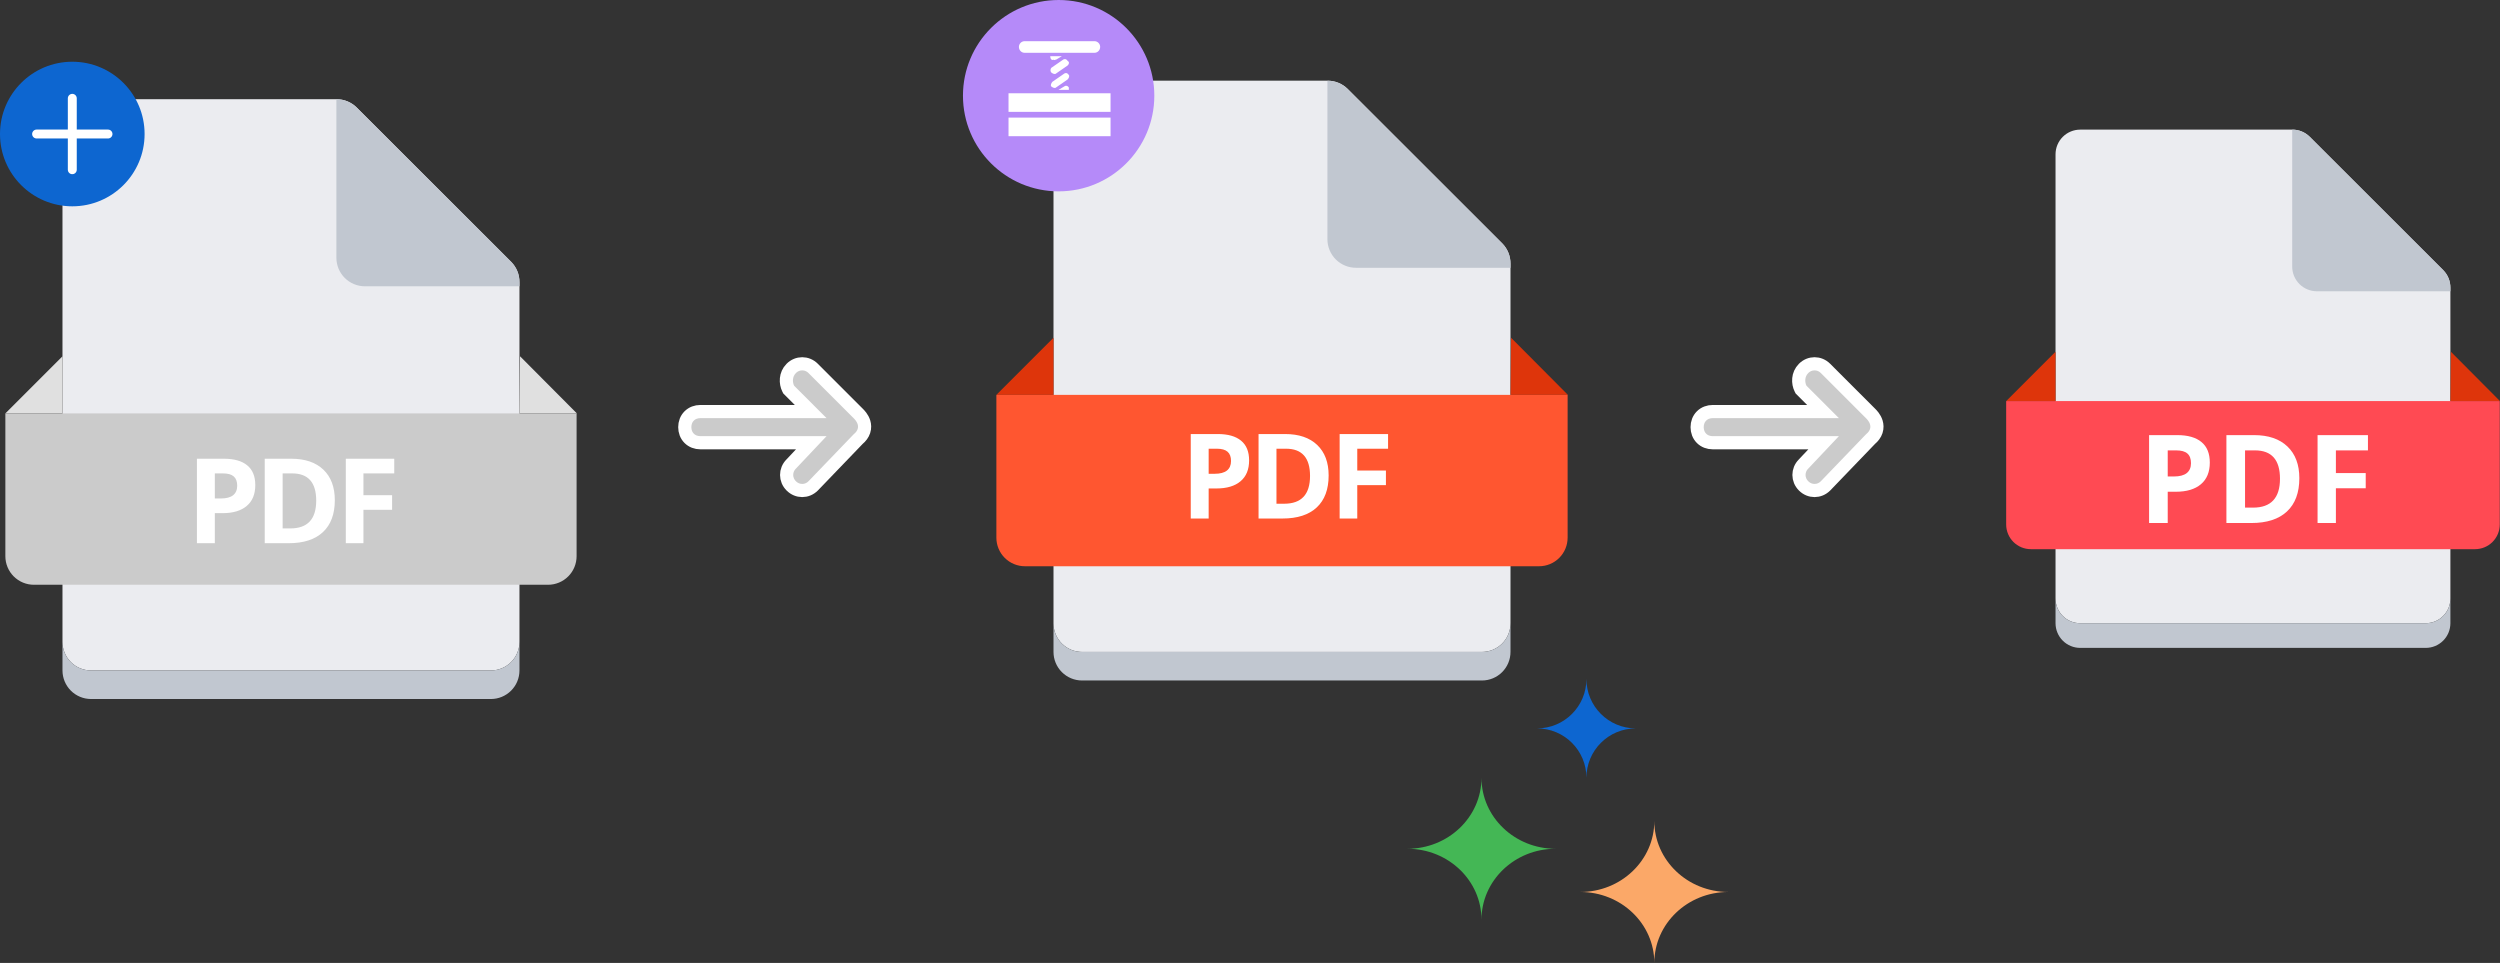 <svg width="405" height="156" viewBox="0 0 405 156" fill="none" xmlns="http://www.w3.org/2000/svg">
<rect x="0" y="0" width="405" height="156" fill="#333333" stroke="none"/>
<path d="M396.964 96.962C396.964 97.487 396.861 98.007 396.66 98.492C396.459 98.977 396.164 99.418 395.793 99.789C395.422 100.16 394.981 100.455 394.496 100.656C394.011 100.857 393.491 100.96 392.966 100.96H336.994C336.469 100.96 335.949 100.857 335.464 100.656C334.979 100.455 334.538 100.16 334.167 99.789C333.796 99.418 333.501 98.977 333.3 98.492C333.1 98.007 332.996 97.487 332.996 96.962V24.998C332.996 24.473 333.1 23.953 333.3 23.468C333.501 22.983 333.796 22.542 334.167 22.171C334.538 21.8 334.979 21.505 335.464 21.304C335.949 21.104 336.469 21 336.994 21H371.337C371.863 20.997 372.385 21.098 372.872 21.297C373.359 21.496 373.802 21.789 374.175 22.16L395.805 43.789C396.175 44.162 396.468 44.605 396.667 45.092C396.866 45.58 396.967 46.101 396.964 46.627V96.962Z" fill="#EBECF0"/>
<path d="M396.964 96.962V100.96C396.964 101.485 396.861 102.005 396.66 102.49C396.459 102.975 396.164 103.416 395.793 103.787C395.422 104.158 394.981 104.453 394.496 104.654C394.011 104.855 393.491 104.958 392.966 104.958H336.994C335.934 104.958 334.917 104.537 334.167 103.787C333.417 103.037 332.996 102.02 332.996 100.96V96.962C332.996 97.487 333.1 98.007 333.3 98.492C333.501 98.977 333.796 99.418 334.167 99.789C334.538 100.16 334.979 100.455 335.464 100.656C335.949 100.857 336.469 100.96 336.994 100.96H392.966C393.491 100.96 394.011 100.857 394.496 100.656C394.981 100.455 395.422 100.16 395.793 99.789C396.164 99.418 396.459 98.977 396.66 98.492C396.861 98.007 396.964 97.487 396.964 96.962Z" fill="#C1C7D0"/>
<path d="M325 64.978H404.96V84.968C404.96 85.493 404.857 86.013 404.656 86.498C404.455 86.983 404.16 87.424 403.789 87.795C403.418 88.166 402.977 88.461 402.492 88.662C402.007 88.863 401.487 88.966 400.962 88.966H328.998C328.473 88.966 327.953 88.863 327.468 88.662C326.983 88.461 326.542 88.166 326.171 87.795C325.8 87.424 325.505 86.983 325.304 86.498C325.103 86.013 325 85.493 325 84.968V64.978Z" fill="#FF4A53"/>
<path d="M332.996 64.978V56.982L325 64.978H332.996ZM396.964 64.978L397.044 56.982L405 64.978H396.964Z" fill="#DE350B"/>
<path d="M396.964 46.627V47.187H375.335C374.275 47.187 373.258 46.766 372.508 46.016C371.758 45.266 371.337 44.249 371.337 43.189V21C371.863 20.997 372.385 21.098 372.872 21.297C373.359 21.496 373.802 21.789 374.175 22.16L395.845 43.789C396.578 44.55 396.981 45.57 396.964 46.627Z" fill="#C1C7D0"/>
<path d="M351.171 77.189H352.164C353.093 77.189 353.788 77.008 354.249 76.644C354.71 76.274 354.941 75.738 354.941 75.037C354.941 74.329 354.746 73.806 354.356 73.469C353.973 73.131 353.369 72.962 352.544 72.962H351.171V77.189ZM357.989 74.93C357.989 76.462 357.509 77.634 356.548 78.446C355.593 79.258 354.233 79.664 352.466 79.664H351.171V84.729H348.151V70.488H352.7C354.427 70.488 355.739 70.861 356.635 71.608C357.538 72.348 357.989 73.456 357.989 74.93ZM372.493 77.472C372.493 79.816 371.824 81.612 370.487 82.859C369.155 84.105 367.23 84.729 364.71 84.729H360.678V70.488H365.149C367.473 70.488 369.279 71.102 370.564 72.329C371.85 73.556 372.493 75.271 372.493 77.472ZM369.357 77.55C369.357 74.491 368.006 72.962 365.305 72.962H363.697V82.235H364.993C367.902 82.235 369.357 80.673 369.357 77.55ZM378.415 84.729H375.445V70.488H383.607V72.962H378.415V76.634H383.247V79.099H378.415V84.729Z" fill="white"/>
<path d="M131.734 78.712L131.742 78.705L131.749 78.698L139.005 71.152C139.461 70.773 139.788 70.334 139.951 69.836C140.123 69.312 140.083 68.819 139.957 68.41C139.732 67.678 139.207 67.156 139.05 66.999C139.044 66.994 139.039 66.989 139.035 66.985L131.734 59.684C130.734 58.684 129.183 58.684 128.183 59.684C127.202 60.665 127.244 62.064 127.691 62.959L127.769 63.113L127.891 63.236L131.328 66.672L113.46 66.672C112.78 66.672 112.13 66.904 111.648 67.386C111.166 67.868 110.934 68.518 110.934 69.198C110.934 69.879 111.166 70.528 111.648 71.011C112.13 71.493 112.78 71.724 113.46 71.724L131.428 71.724L128.171 75.173C127.183 76.174 127.187 77.716 128.183 78.712C129.183 79.713 130.734 79.713 131.734 78.712Z" fill="#CBCBCB" stroke="white" stroke-width="2.132"/>
<path d="M295.734 78.712L295.742 78.705L295.749 78.698L303.005 71.152C303.461 70.773 303.788 70.334 303.951 69.836C304.123 69.312 304.083 68.819 303.957 68.41C303.732 67.678 303.207 67.156 303.05 66.999C303.044 66.994 303.039 66.989 303.035 66.985L295.734 59.684C294.734 58.684 293.183 58.684 292.183 59.684C291.202 60.665 291.244 62.064 291.691 62.959L291.769 63.113L291.891 63.236L295.328 66.672L277.46 66.672C276.78 66.672 276.13 66.904 275.648 67.386C275.166 67.868 274.934 68.518 274.934 69.198C274.934 69.879 275.166 70.528 275.648 71.011C276.13 71.493 276.78 71.724 277.46 71.724L295.428 71.724L292.171 75.173C291.183 76.174 291.187 77.716 292.183 78.712C293.183 79.713 294.734 79.713 295.734 78.712Z" fill="#CBCBCB" stroke="white" stroke-width="2.132"/>
<path d="M240 126C240 132.351 234.627 137.5 228 137.5C234.627 137.5 240 142.649 240 149C240 142.649 245.373 137.5 252 137.5C245.373 137.5 240 132.351 240 126Z" fill="#44B755"/>
<path d="M268 133C268 139.351 262.627 144.5 256 144.5C262.627 144.5 268 149.649 268 156C268 149.649 273.372 144.5 280 144.5C273.372 144.5 268 139.351 268 133Z" fill="#FBA868"/>
<path d="M257 110C257 114.418 253.418 118 249 118C253.418 118 257 121.582 257 126C257 121.582 260.581 118 265 118C260.587 118 257 114.418 257 110Z" fill="#0D66D0"/>
<path d="M84.154 103.986C84.154 104.594 84.034 105.196 83.802 105.757C83.569 106.318 83.228 106.829 82.799 107.258C82.369 107.688 81.859 108.029 81.297 108.261C80.736 108.494 80.135 108.613 79.527 108.613H14.749C14.141 108.613 13.539 108.494 12.978 108.261C12.416 108.029 11.906 107.688 11.477 107.258C11.047 106.829 10.706 106.318 10.474 105.757C10.241 105.196 10.122 104.594 10.122 103.986V20.7C10.122 20.093 10.241 19.491 10.474 18.929C10.706 18.368 11.047 17.858 11.477 17.428C11.906 16.999 12.416 16.658 12.978 16.425C13.539 16.193 14.141 16.073 14.749 16.073H54.495C55.104 16.07 55.707 16.186 56.271 16.416C56.835 16.647 57.347 16.986 57.78 17.415L82.812 42.447C83.241 42.879 83.58 43.392 83.81 43.956C84.041 44.52 84.157 45.123 84.154 45.732V103.986Z" fill="#EBECF0"/>
<path d="M84.154 103.986V108.613C84.154 109.221 84.034 109.823 83.802 110.384C83.569 110.945 83.228 111.455 82.799 111.885C82.369 112.315 81.859 112.656 81.298 112.888C80.736 113.121 80.135 113.24 79.527 113.24H14.749C13.521 113.24 12.345 112.753 11.477 111.885C10.609 111.017 10.122 109.841 10.122 108.613V103.986C10.122 104.594 10.241 105.196 10.474 105.757C10.706 106.318 11.047 106.828 11.477 107.258C11.906 107.688 12.416 108.029 12.978 108.261C13.539 108.494 14.141 108.613 14.749 108.613H79.527C80.135 108.613 80.736 108.494 81.298 108.261C81.859 108.029 82.369 107.688 82.799 107.258C83.228 106.828 83.569 106.318 83.802 105.757C84.034 105.196 84.154 104.594 84.154 103.986Z" fill="#C1C7D0"/>
<path d="M10.122 66.97V57.716L0.868 66.97H10.122ZM84.154 66.97L84.247 57.716L93.454 66.97H84.154Z" fill="#E0E0E0"/>
<path d="M24.003 71.597H32.054C32.782 71.563 33.511 71.677 34.194 71.931C34.878 72.186 35.504 72.576 36.033 73.078C36.541 73.586 36.938 74.193 37.201 74.862C37.464 75.531 37.586 76.247 37.56 76.965C37.583 77.682 37.46 78.397 37.197 79.065C36.935 79.734 36.539 80.341 36.033 80.851C35.485 81.37 34.838 81.773 34.13 82.035C33.422 82.298 32.669 82.414 31.915 82.378H27.288V89.643H24.003V71.597ZM27.103 79.371H31.267C32.128 79.438 32.988 79.227 33.719 78.769C33.982 78.532 34.186 78.238 34.315 77.908C34.443 77.579 34.493 77.224 34.46 76.872C34.46 75.299 33.426 74.512 31.36 74.512H27.103V79.371ZM39.827 71.875H47.138C48.185 71.831 49.228 72.024 50.19 72.441C51.152 72.858 52.006 73.487 52.69 74.281C54.154 76.113 54.895 78.417 54.772 80.759C54.874 83.126 54.173 85.457 52.783 87.375C52.13 88.25 51.276 88.954 50.294 89.43C49.311 89.905 48.229 90.136 47.138 90.105H39.827V71.875ZM42.927 86.959H47.138C47.796 86.983 48.451 86.848 49.047 86.566C49.643 86.284 50.162 85.864 50.562 85.34C51.453 84.02 51.877 82.44 51.765 80.851C51.919 79.202 51.458 77.554 50.469 76.224C50.025 75.719 49.477 75.316 48.861 75.044C48.246 74.773 47.579 74.639 46.906 74.651H42.927V86.959ZM70.273 74.79H60.695V79.093H70.273V82.054H60.695V89.828H57.595V71.782H70.273V74.79Z" fill="white"/>
<path d="M84.154 45.732V46.38H59.122C57.895 46.38 56.718 45.893 55.85 45.025C54.982 44.157 54.495 42.98 54.495 41.753V16.073C55.104 16.07 55.707 16.186 56.271 16.416C56.835 16.647 57.347 16.986 57.78 17.415L82.858 42.447C83.707 43.328 84.173 44.509 84.154 45.732Z" fill="#C1C7D0"/>
<circle cx="11.712" cy="21.712" r="11.712" fill="#0D66D0"/>
<line x1="11.712" y1="15.928" x2="11.712" y2="27.496" stroke="white" stroke-width="1.446" stroke-linecap="round"/>
<line x1="17.496" y1="21.712" x2="5.928" y2="21.712" stroke="white" stroke-width="1.446" stroke-linecap="round"/>
<path d="M0.868 66.97H93.408V90.105C93.408 90.713 93.288 91.315 93.056 91.876C92.823 92.437 92.483 92.947 92.053 93.377C91.623 93.807 91.113 94.148 90.552 94.38C89.99 94.613 89.389 94.732 88.781 94.732H5.495C4.887 94.732 4.285 94.613 3.724 94.38C3.163 94.148 2.653 93.807 2.223 93.377C1.793 92.947 1.452 92.437 1.22 91.876C0.987 91.315 0.868 90.713 0.868 90.105V66.97Z" fill="#CBCBCB"/>
<path d="M20 70H76V92H20V70Z" fill="#CBCBCB"/>
<path d="M34.803 80.754H35.758C36.65 80.754 37.318 80.58 37.761 80.23C38.204 79.875 38.426 79.36 38.426 78.686C38.426 78.005 38.239 77.503 37.864 77.179C37.496 76.854 36.916 76.692 36.123 76.692H34.803V80.754ZM41.356 78.583C41.356 80.056 40.894 81.182 39.97 81.962C39.053 82.742 37.745 83.132 36.048 83.132H34.803V88H31.901V74.314H36.273C37.933 74.314 39.193 74.673 40.055 75.391C40.922 76.102 41.356 77.166 41.356 78.583ZM54.24 81.026C54.24 83.279 53.597 85.004 52.312 86.203C51.032 87.401 49.182 88 46.761 88H42.885V74.314H47.182C49.416 74.314 51.151 74.904 52.386 76.083C53.622 77.263 54.24 78.91 54.24 81.026ZM51.226 81.101C51.226 78.162 49.928 76.692 47.331 76.692H45.787V85.604H47.032C49.828 85.604 51.226 84.103 51.226 81.101ZM58.877 88H56.022V74.314H63.867V76.692H58.877V80.221H63.52V82.589H58.877V88Z" fill="white"/>
<path d="M244.7 100.986C244.7 101.594 244.58 102.196 244.348 102.757C244.115 103.318 243.774 103.829 243.345 104.258C242.915 104.688 242.405 105.029 241.843 105.261C241.282 105.494 240.68 105.613 240.073 105.613H175.294C174.687 105.613 174.085 105.494 173.524 105.261C172.962 105.029 172.452 104.688 172.023 104.258C171.593 103.829 171.252 103.318 171.02 102.757C170.787 102.196 170.667 101.594 170.667 100.986V17.7C170.667 17.093 170.787 16.491 171.02 15.929C171.252 15.368 171.593 14.858 172.023 14.428C172.452 13.999 172.962 13.658 173.524 13.425C174.085 13.193 174.687 13.073 175.294 13.073H215.041C215.65 13.07 216.253 13.186 216.817 13.416C217.381 13.647 217.893 13.986 218.326 14.415L243.358 39.447C243.787 39.879 244.126 40.392 244.356 40.956C244.587 41.52 244.703 42.123 244.7 42.732V100.986Z" fill="#EBECF0"/>
<path d="M244.7 100.986V105.613C244.7 106.221 244.58 106.823 244.348 107.384C244.115 107.945 243.774 108.455 243.345 108.885C242.915 109.315 242.405 109.656 241.843 109.888C241.282 110.121 240.68 110.24 240.073 110.24H175.294C174.067 110.24 172.89 109.753 172.023 108.885C171.155 108.017 170.667 106.841 170.667 105.613V100.986C170.667 101.594 170.787 102.196 171.02 102.757C171.252 103.318 171.593 103.828 172.023 104.258C172.452 104.688 172.962 105.029 173.524 105.261C174.085 105.494 174.687 105.613 175.294 105.613H240.073C240.68 105.613 241.282 105.494 241.843 105.261C242.405 105.029 242.915 104.688 243.345 104.258C243.774 103.828 244.115 103.318 244.348 102.757C244.58 102.196 244.7 101.594 244.7 100.986Z" fill="#C1C7D0"/>
<path d="M170.667 63.97V54.716L161.413 63.97H170.667ZM244.7 63.97L244.792 54.716L254 63.97H244.7Z" fill="#DE350B"/>
<path d="M184.548 68.597H192.599C193.328 68.563 194.056 68.677 194.74 68.931C195.424 69.186 196.049 69.576 196.579 70.078C197.086 70.586 197.484 71.193 197.747 71.862C198.01 72.531 198.132 73.247 198.106 73.965C198.129 74.682 198.006 75.397 197.743 76.065C197.48 76.734 197.084 77.341 196.579 77.851C196.031 78.37 195.383 78.773 194.676 79.035C193.968 79.298 193.214 79.414 192.461 79.378H187.834V86.643H184.548V68.597ZM187.648 76.371H191.813C192.674 76.438 193.533 76.227 194.265 75.769C194.528 75.532 194.732 75.238 194.86 74.908C194.989 74.579 195.038 74.224 195.005 73.872C195.005 72.299 193.972 71.512 191.905 71.512H187.648V76.371ZM200.373 68.875H207.683C208.731 68.831 209.774 69.024 210.736 69.441C211.697 69.858 212.552 70.487 213.236 71.281C214.699 73.113 215.44 75.417 215.318 77.759C215.42 80.126 214.719 82.457 213.328 84.375C212.676 85.25 211.822 85.954 210.839 86.43C209.857 86.905 208.774 87.136 207.683 87.105H200.373V68.875ZM203.473 83.959H207.683C208.342 83.983 208.997 83.848 209.593 83.566C210.188 83.284 210.708 82.864 211.107 82.34C211.999 81.02 212.422 79.44 212.31 77.851C212.465 76.202 212.003 74.554 211.015 73.224C210.571 72.719 210.022 72.316 209.407 72.044C208.792 71.773 208.125 71.639 207.452 71.651H203.473V83.959ZM230.819 71.79H221.241V76.093H230.819V79.054H221.241V86.828H218.14V68.782H230.819V71.79Z" fill="white"/>
<path d="M244.7 42.732V43.38H219.668C218.44 43.38 217.263 42.893 216.396 42.025C215.528 41.157 215.041 39.98 215.041 38.753V13.073C215.649 13.07 216.253 13.186 216.817 13.416C217.381 13.647 217.893 13.986 218.326 14.415L243.404 39.447C244.253 40.328 244.719 41.509 244.7 42.732Z" fill="#C1C7D0"/>
<path d="M161.413 63.97H253.954V87.105C253.954 87.713 253.834 88.315 253.601 88.876C253.369 89.437 253.028 89.947 252.598 90.377C252.169 90.807 251.659 91.148 251.097 91.38C250.536 91.613 249.934 91.732 249.327 91.732H166.04C165.433 91.732 164.831 91.613 164.27 91.38C163.708 91.148 163.198 90.807 162.769 90.377C162.339 89.947 161.998 89.437 161.766 88.876C161.533 88.315 161.413 87.713 161.413 87.105V63.97Z" fill="#FF5630"/>
<path d="M181 67H234V89H181V67Z" fill="#FF5630"/>
<path d="M195.803 76.754H196.758C197.65 76.754 198.318 76.58 198.761 76.23C199.204 75.875 199.426 75.36 199.426 74.686C199.426 74.005 199.239 73.503 198.864 73.179C198.496 72.854 197.916 72.692 197.123 72.692H195.803V76.754ZM202.356 74.583C202.356 76.056 201.894 77.182 200.97 77.962C200.053 78.742 198.746 79.132 197.048 79.132H195.803V84H192.901V70.314H197.273C198.933 70.314 200.193 70.673 201.055 71.391C201.922 72.102 202.356 73.166 202.356 74.583ZM215.24 77.026C215.24 79.279 214.597 81.004 213.312 82.203C212.032 83.401 210.182 84 207.76 84H203.885V70.314H208.182C210.416 70.314 212.151 70.904 213.386 72.083C214.622 73.263 215.24 74.91 215.24 77.026ZM212.226 77.101C212.226 74.162 210.928 72.692 208.332 72.692H206.787V81.604H208.032C210.828 81.604 212.226 80.103 212.226 77.101ZM219.877 84H217.022V70.314H224.866V72.692H219.877V76.221H224.52V78.589H219.877V84Z" fill="white"/>
<circle cx="171.5" cy="15.5" r="15.5" fill="#B58AF9"/>
<g clip-path="url(#clip0_50:3221)">
<path d="M172.95 12.876L171.065 14.181C170.891 14.355 170.514 14.181 170.311 14.007C170.137 13.833 170.311 13.456 170.485 13.253L172.37 11.948C172.544 11.774 172.921 11.774 173.124 12.122C173.327 12.296 173.153 12.673 172.95 12.876Z" fill="white"/>
<path d="M173.153 14.558H171.471L172.399 14.007C172.573 13.833 172.95 13.833 173.153 14.181V14.558Z" fill="white"/>
<path d="M172.95 10.614L171.065 11.919C170.891 12.093 170.514 11.919 170.311 11.745C170.137 11.571 170.137 11.194 170.311 10.991L172.196 9.686C172.37 9.512 172.747 9.512 172.95 9.86C173.327 10.063 173.153 10.44 172.95 10.614Z" fill="white"/>
<path d="M170.137 9.106H172.022L171.094 9.657C170.92 9.657 170.717 9.831 170.717 9.657C170.34 9.86 170.137 9.483 170.137 9.106Z" fill="white"/>
<path d="M179.91 19.053H163.38V22.069H179.91V19.053Z" fill="white"/>
<path d="M179.91 18.125H163.38V15.109H179.91V18.125Z" fill="white"/>
<path d="M177.3 8.555H165.99C165.468 8.555 165.062 8.12 165.062 7.598C165.062 7.105 165.468 6.67 165.99 6.67H177.3C177.822 6.67 178.228 7.105 178.228 7.598C178.228 8.12 177.822 8.555 177.3 8.555Z" fill="white"/>
</g>
<defs>
<clipPath id="clip0_50:3221">
<rect width="16.53" height="15.399" fill="white" transform="translate(163.38 6.67)"/>
</clipPath>
</defs>
</svg>
